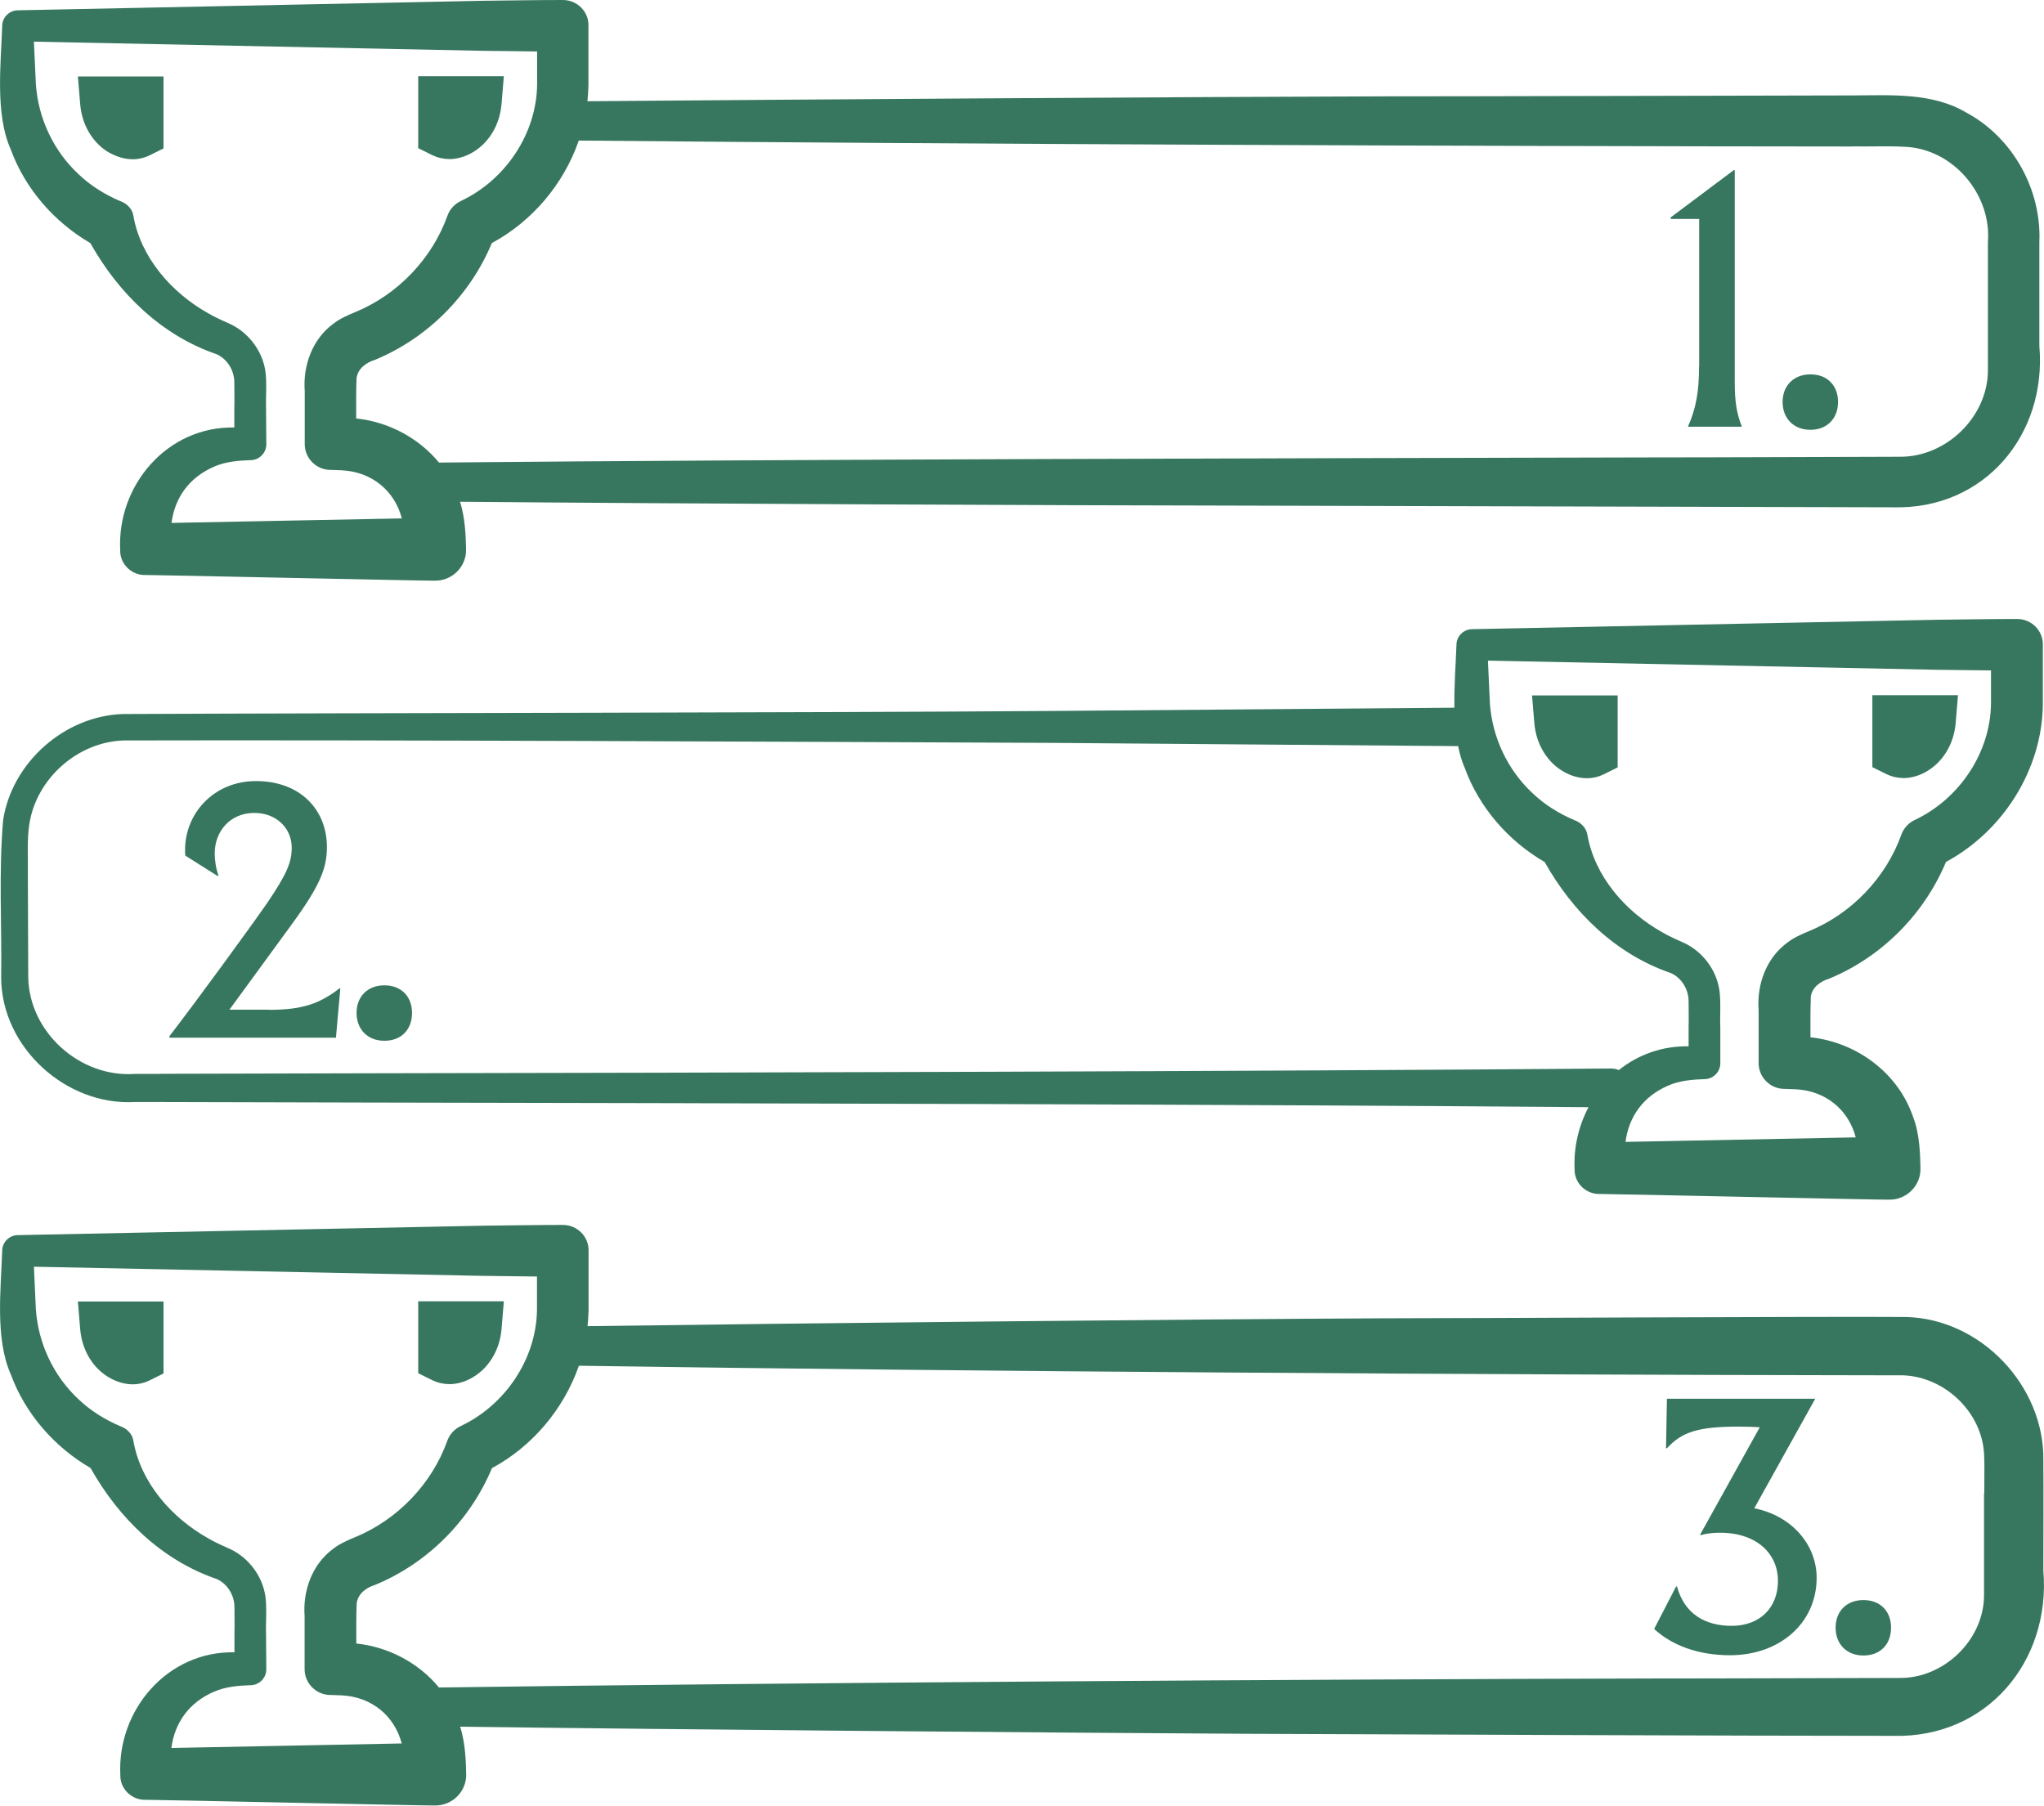 <?xml version="1.0" encoding="UTF-8"?>
<svg id="Layer_2" data-name="Layer 2" xmlns="http://www.w3.org/2000/svg" viewBox="0 0 158.5 140.04">
  <defs>
    <style>
      .cls-1 {
        fill: #38775f;
      }
    </style>
  </defs>
  <g id="Features">
    <g>
      <path class="cls-1" d="M8.52,11.86c.57.32,1.19.49,1.78.49.45,0,.88-.1,1.27-.29l1.11-.55v-5.58h-6.64l.18,2.17c.14,1.63,1,3.04,2.3,3.77Z"/>
      <path class="cls-1" d="M34.81,12.34c.59,0,1.2-.16,1.78-.49,1.3-.73,2.16-2.14,2.3-3.77l.18-2.17h-6.64v5.58l1.11.55c.39.19.82.29,1.27.29Z"/>
      <path class="cls-1" d="M7.01,18.86c2.2,3.91,5.52,7.15,9.79,8.61.82.37,1.36,1.24,1.37,2.16,0,.45.02,1.59,0,2.05,0,0,0,.75,0,1.47-5.19-.1-9.1,4.47-8.85,9.51-.03,1.1.91,1.98,2,1.93.02-.02,22.37.47,22.38.44,1.36.03,2.48-1.09,2.44-2.44-.02-.86-.05-2.4-.47-3.68,16.81.15,45.99.28,60.94.3,11.72.03,38.79.1,50.21.13,7.07.18,11.91-5.63,11.32-12.51,0-1.29,0-4.69,0-6.03,0,0,0-2.01,0-2.01.18-4.09-2.06-8.13-5.68-10.07-2.64-1.56-5.87-1.33-8.8-1.32-1.76,0-33.54.08-36.15.07-15.3.04-45.31.24-61.96.38.04-.4.07-.81.08-1.22V2.06C45.69.93,44.78,0,43.65,0c-2.07,0-4.15.04-6.22.06L1.37.8c-.64.01-1.18.53-1.2,1.18-.09,2.92-.57,6.84.66,9.6,1.12,3.06,3.37,5.64,6.19,7.28ZM143.68,11.35c1.06.03,2.91-.04,3.92.03,3.8.09,6.85,3.66,6.55,7.41v2.01s0,7.96,0,7.96c-.03,3.59-3.25,6.69-6.83,6.66-1.23,0-16.9.06-18.56.05-28.08.07-66.24.13-94.72.4-1.58-1.92-3.93-3.16-6.42-3.42,0-1.11-.01-2.29.03-3.13.11-.75.74-1.2,1.41-1.41,4.07-1.67,7.38-4.99,9.08-9.06,3.14-1.69,5.58-4.59,6.74-7.95,30.04.28,69.11.44,98.8.46ZM41.65,3.99c0,1.25,0,2.56,0,2.56-.04,3.83-2.47,7.42-5.92,9.04-.46.22-.84.61-1.03,1.13-1.19,3.34-3.87,6.14-7.17,7.49-.54.22-1.19.51-1.65.87-1.66,1.2-2.4,3.27-2.25,5.25v4.11c0,1.1.9,2,2,2h.04s.82.03.82.03c2.37.11,4.12,1.62,4.67,3.73l-17.86.35c.25-1.94,1.36-3.53,3.32-4.37.88-.39,1.92-.47,2.88-.5.65-.04,1.16-.59,1.15-1.25l-.02-2.74c-.03-.89.08-2.08-.06-2.96-.24-1.51-1.26-2.89-2.65-3.57-.58-.26-1.26-.56-1.8-.88-2.84-1.6-5.22-4.33-5.78-7.56-.08-.53-.51-.95-1.03-1.13-1.17-.5-2.29-1.19-3.23-2.09-1.93-1.8-3.12-4.33-3.3-6.98l-.15-3.29,34.8.71c1.4.01,2.81.04,4.21.05Z"/>
      <path class="cls-1" d="M158.45,121.82c0-2.46.02-6.08,0-8.54.1-5.8-4.85-11.02-10.66-11.15-5.61-.05-34.1.1-40.27.1-15.3.07-45.31.38-61.96.61.04-.4.07-.8.08-1.21v-4.58c.05-1.13-.86-2.06-1.99-2.06-2.07,0-4.15.04-6.22.06l-36.06.73c-.64.01-1.18.53-1.2,1.18-.09,2.92-.57,6.84.66,9.6,1.12,3.06,3.37,5.64,6.19,7.28,2.2,3.91,5.52,7.15,9.79,8.61.82.37,1.36,1.24,1.37,2.16,0,.45.02,1.59,0,2.05,0,0,0,.75,0,1.47-5.19-.1-9.1,4.47-8.85,9.51-.03,1.1.91,1.98,2,1.93.02-.02,22.37.47,22.38.44,1.36.03,2.48-1.09,2.44-2.44-.02-.85-.05-2.39-.47-3.67,16.81.22,45.99.47,60.94.55,11.72.05,38.78.16,50.21.16,7.23.18,12.21-5.77,11.62-12.82ZM16.62,131.18c.88-.39,1.92-.47,2.88-.5.65-.04,1.16-.59,1.15-1.25l-.02-2.74c-.03-.89.08-2.08-.06-2.96-.24-1.51-1.26-2.89-2.65-3.57-.58-.26-1.26-.56-1.8-.88-2.84-1.6-5.22-4.33-5.78-7.56-.08-.53-.51-.95-1.03-1.13-1.17-.5-2.29-1.19-3.23-2.09-1.93-1.8-3.12-4.33-3.3-6.98l-.15-3.29,34.8.71c1.4.01,2.81.04,4.21.05,0,1.25,0,2.56,0,2.56-.04,3.83-2.47,7.42-5.92,9.04-.46.22-.84.61-1.03,1.13-1.19,3.34-3.87,6.14-7.17,7.49-.54.22-1.19.51-1.65.87-1.66,1.2-2.4,3.27-2.25,5.25v4.11c0,1.1.9,2,2,2h.04s.82.03.82.03c2.37.11,4.12,1.62,4.67,3.73l-17.86.35c.25-1.94,1.36-3.53,3.32-4.37ZM153.85,115.8s0,7.95,0,7.95c-.03,3.43-3.11,6.4-6.53,6.37-1.23,0-16.89.05-18.56.04-28.08.07-66.25.31-94.72.7-1.58-1.92-3.93-3.15-6.41-3.41,0-1.11-.01-2.29.03-3.13.11-.75.74-1.2,1.41-1.41,4.07-1.67,7.38-4.99,9.08-9.06,3.14-1.69,5.57-4.59,6.74-7.94,30.82.46,70.32.7,100.81.74.3,0,1.22,0,1.51,0,3.44-.08,6.56,2.82,6.65,6.26.04.59,0,2.28.01,2.89Z"/>
      <path class="cls-1" d="M6.22,103.09c.14,1.63,1,3.04,2.3,3.77.57.32,1.19.49,1.78.49.45,0,.88-.1,1.27-.29l1.11-.55v-5.58h-6.64l.18,2.17Z"/>
      <path class="cls-1" d="M34.81,107.34c.59,0,1.2-.16,1.78-.49,1.3-.73,2.16-2.14,2.3-3.77l.18-2.17h-6.64v5.58l1.11.55c.39.19.82.29,1.27.29Z"/>
      <path class="cls-1" d="M118.98,56.09c.14,1.63,1,3.04,2.3,3.77.57.32,1.19.49,1.78.49.45,0,.88-.1,1.27-.29l1.11-.55v-5.58h-6.64l.18,2.17Z"/>
      <path class="cls-1" d="M147.57,60.34c.59,0,1.2-.16,1.78-.49,1.3-.73,2.16-2.14,2.3-3.77l.18-2.17h-6.64v5.58l1.11.55c.39.19.82.29,1.27.29Z"/>
      <path class="cls-1" d="M140.41,77.31c.11-.75.74-1.2,1.41-1.41,4.07-1.67,7.38-4.99,9.08-9.06,4.42-2.38,7.45-7.15,7.51-12.2v-4.58c.05-1.13-.86-2.06-1.99-2.06-2.07,0-4.15.04-6.22.06l-36.06.73c-.64.01-1.18.53-1.2,1.18-.05,1.48-.19,3.21-.16,4.91-5.89.05-30.89.25-30.89.25-19.9.15-52.5.15-72.35.24-4.53.14-8.62,3.76-9.3,8.24-.35,4.09-.09,8.12-.15,12.25.05,5.38,5.04,9.9,10.37,9.6h2.01s16.07.04,16.07.04c28.05.05,66.18.13,94.64.36-.76,1.44-1.16,3.09-1.08,4.8-.03,1.1.91,1.98,2,1.93.02-.02,22.37.47,22.38.44,1.36.03,2.48-1.09,2.44-2.44-.02-.92-.04-2.63-.57-3.97-1.17-3.46-4.43-5.81-7.96-6.18,0-1.11-.01-2.29.03-3.13ZM12.45,83.28s-2.01,0-2.01,0c-4.24.29-8.18-3.23-8.25-7.5l-.03-7.99c.02-1.33-.07-2.73.11-3.84.52-3.56,3.76-6.44,7.36-6.53,19.8-.05,52.39.1,72.25.19,0,0,29.42.24,31.19.25.12.6.28,1.18.52,1.71,1.12,3.06,3.37,5.64,6.19,7.28,2.2,3.91,5.52,7.15,9.79,8.61.82.37,1.36,1.24,1.37,2.16,0,.45.02,1.59,0,2.05,0,0,0,.75,0,1.47-2.07-.04-3.93.66-5.41,1.84-.18-.08-.38-.12-.61-.12-28.62.23-67.78.32-96.4.37l-16.07.04ZM143.91,88.2l-17.86.35c.25-1.94,1.36-3.53,3.32-4.37.88-.39,1.92-.47,2.88-.5.65-.04,1.16-.59,1.15-1.25v-2.74c-.04-.89.06-2.08-.08-2.96-.24-1.51-1.26-2.89-2.65-3.57-.58-.26-1.26-.56-1.8-.88-2.84-1.6-5.22-4.33-5.78-7.56-.09-.53-.51-.95-1.03-1.13-1.17-.5-2.29-1.19-3.23-2.09-1.93-1.8-3.12-4.33-3.3-6.98l-.15-3.29,34.8.71c1.4.01,2.81.04,4.21.05,0,1.25,0,2.56,0,2.56-.04,3.83-2.47,7.42-5.92,9.04-.46.22-.84.61-1.03,1.13-1.19,3.34-3.87,6.14-7.17,7.49-.54.22-1.19.51-1.65.87-1.66,1.2-2.4,3.27-2.25,5.25v4.11c0,1.1.9,2,2,2h.04s.82.03.82.03c2.37.11,4.12,1.62,4.67,3.73Z"/>
      <path class="cls-1" d="M131.75,28.43c0,1.99-.24,3.24-.86,4.66h4.18c-.41-1.06-.55-1.97-.55-3.46V13.19h-.07l-4.9,3.67v.12h2.21v11.45Z"/>
      <path class="cls-1" d="M140.39,33.33c1.27,0,2.14-.86,2.14-2.16s-.86-2.14-2.14-2.14-2.16.86-2.16,2.14.86,2.16,2.16,2.16Z"/>
      <path class="cls-1" d="M20.86,78.3h-3.07l4.82-6.6c2.23-3.05,2.74-4.39,2.74-6.02,0-2.86-2.04-5.11-5.5-5.11-3.24,0-5.5,2.47-5.5,5.35,0,.14,0,.29.02.43l2.5,1.58.07-.05c-.19-.5-.29-1.15-.29-1.7,0-1.7,1.18-3.14,3.07-3.14,1.73,0,2.9,1.2,2.9,2.69,0,1.13-.36,2.02-1.92,4.32-1.37,1.97-5.52,7.66-7.56,10.3v.12h12.91l.34-3.82h-.07c-1.54,1.18-2.86,1.66-5.47,1.66Z"/>
      <path class="cls-1" d="M29.81,76.41c-1.3,0-2.16.86-2.16,2.14s.86,2.16,2.16,2.16,2.14-.86,2.14-2.16-.86-2.14-2.14-2.14Z"/>
      <path class="cls-1" d="M136.03,116.97l4.73-8.5h-11.5l-.07,3.84h.07c1.15-1.25,2.38-1.68,5.57-1.68.65,0,1.18.02,1.63.05l-4.61,8.3.02.07c.41-.12.89-.19,1.51-.19,2.9,0,4.49,1.68,4.49,3.72,0,2.18-1.49,3.5-3.58,3.5s-3.67-.94-4.25-3.05h-.07l-1.7,3.29c1.37,1.27,3.41,2.04,5.88,2.04,3.86,0,6.72-2.5,6.72-6,0-2.57-1.92-4.82-4.85-5.4Z"/>
      <path class="cls-1" d="M144.5,124.08c-1.3,0-2.16.86-2.16,2.14s.86,2.16,2.16,2.16,2.14-.86,2.14-2.16-.86-2.14-2.14-2.14Z"/>
    </g>
  </g>
</svg>